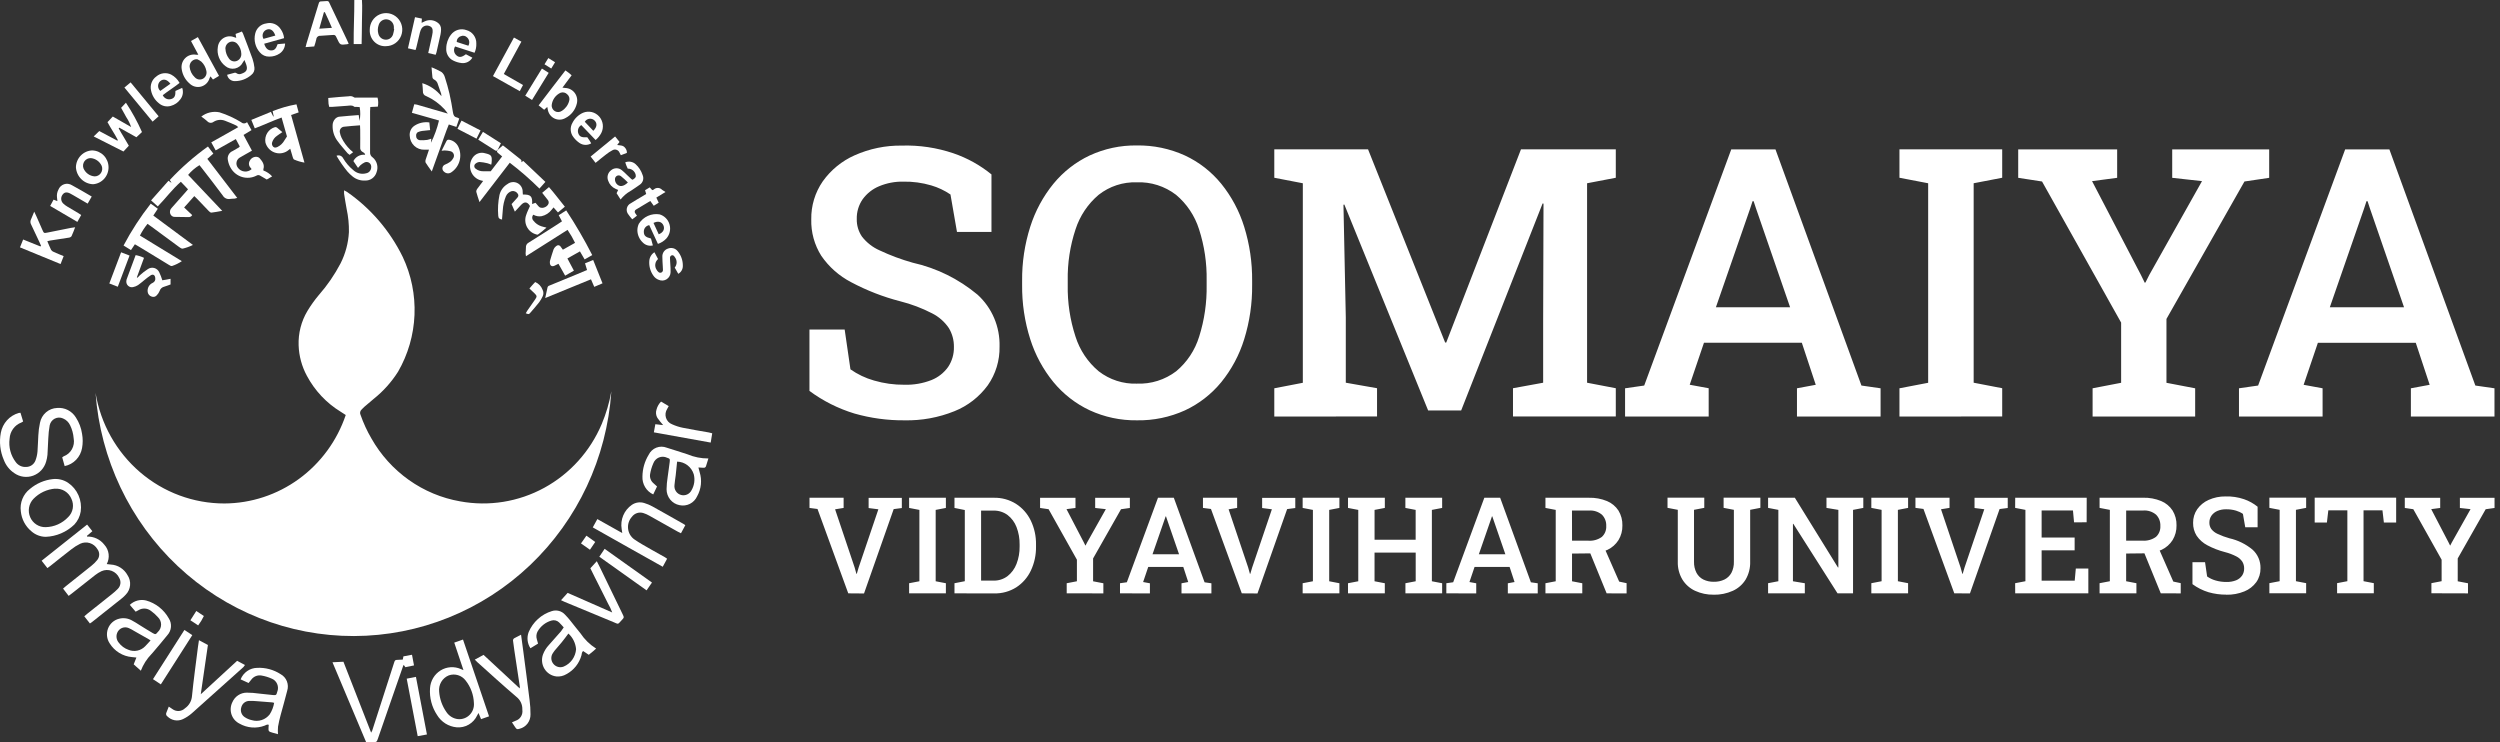 <svg width="357" height="106" viewBox="0 0 357 106" fill="none" xmlns="http://www.w3.org/2000/svg">
<rect x="0" y="0" width="357" height="106" fill="#333333" stroke="none"/>
<path d="M49.802 6.241C49.728 6.27 49.653 6.295 49.576 6.316C48.558 6.44 48.558 6.44 48.123 5.5C47.873 4.962 47.873 4.962 47.261 5.009C46.763 5.048 46.265 5.091 45.769 5.111C45.697 5.103 45.624 5.109 45.555 5.129C45.485 5.15 45.42 5.185 45.364 5.231C45.308 5.278 45.261 5.335 45.227 5.4C45.193 5.465 45.172 5.536 45.166 5.61C45.085 5.956 44.987 6.298 44.871 6.634L43.636 6.729C43.696 6.497 43.733 6.332 43.78 6.171C44.338 4.337 44.898 2.502 45.459 0.667C45.595 0.215 45.603 0.202 46.057 0.188C47.072 0.159 46.809 -0.036 47.273 0.92C48.025 2.469 48.754 4.033 49.493 5.583C49.588 5.784 49.678 5.99 49.789 6.232M46.399 1.736L46.255 1.748C46.045 2.501 45.831 3.251 45.593 4.098L47.396 3.976C47.044 3.165 46.738 2.441 46.389 1.736" fill="white"/>
<path d="M52.801 4.269C52.794 3.802 52.923 3.343 53.172 2.951C53.422 2.559 53.78 2.251 54.201 2.065C54.623 1.88 55.089 1.826 55.541 1.91C55.993 1.993 56.41 2.212 56.74 2.537C57.07 2.862 57.298 3.279 57.394 3.735C57.491 4.191 57.452 4.667 57.283 5.101C57.114 5.535 56.822 5.908 56.444 6.173C56.066 6.439 55.619 6.584 55.159 6.591C54.849 6.617 54.538 6.574 54.245 6.468C53.953 6.361 53.686 6.192 53.463 5.972C53.24 5.753 53.065 5.487 52.951 5.193C52.837 4.899 52.786 4.584 52.801 4.269ZM56.296 4.136H56.246C56.252 4.032 56.252 3.928 56.246 3.824C56.231 3.556 56.123 3.303 55.941 3.109C55.759 2.916 55.516 2.794 55.253 2.766C54.991 2.738 54.728 2.806 54.511 2.958C54.293 3.109 54.136 3.334 54.067 3.593C53.929 3.99 53.916 4.421 54.03 4.826C54.087 5.056 54.216 5.261 54.395 5.411C54.575 5.562 54.798 5.65 55.03 5.664C55.264 5.683 55.497 5.623 55.694 5.494C55.89 5.364 56.038 5.171 56.116 4.947C56.194 4.682 56.254 4.413 56.292 4.14" fill="white"/>
<path d="M59.342 7.144L58.256 6.896C58.595 5.401 58.929 3.952 59.264 2.454L60.243 2.655C60.231 2.857 60.218 3.059 60.206 3.261C60.383 3.179 60.522 3.103 60.671 3.042C60.961 2.907 61.281 2.853 61.599 2.884C61.917 2.916 62.221 3.032 62.48 3.222C62.641 3.324 62.773 3.468 62.861 3.639C62.949 3.81 62.991 4.002 62.983 4.196C62.979 4.441 62.953 4.686 62.905 4.927C62.722 5.78 62.531 6.63 62.33 7.478C62.308 7.576 62.263 7.671 62.209 7.824C61.857 7.739 61.521 7.66 61.151 7.571C61.309 6.853 61.461 6.202 61.604 5.541C61.679 5.236 61.738 4.928 61.781 4.617C61.832 4.102 61.675 3.839 61.286 3.706C61.092 3.633 60.879 3.628 60.682 3.693C60.484 3.758 60.314 3.889 60.199 4.065C60.091 4.242 60.012 4.437 59.965 4.64C59.788 5.358 59.626 6.063 59.455 6.773C59.432 6.871 59.395 6.97 59.342 7.131" fill="white"/>
<path d="M50.594 0H51.685C51.761 1.049 51.685 2.086 51.685 3.122C51.685 4.159 51.655 5.21 51.639 6.291H50.506C50.483 4.198 50.61 2.134 50.596 0.004" fill="white"/>
<path d="M87.299 55.918C86.649 65.379 82.497 74.239 75.68 80.715C68.863 87.192 59.885 90.804 50.553 90.827C41.221 90.85 32.226 87.281 25.379 80.838C18.531 74.394 14.338 65.555 13.643 56.098C14.374 60.517 16.624 64.529 19.992 67.422C23.359 70.314 27.627 71.9 32.037 71.896C35.859 71.88 39.582 70.655 42.688 68.391C45.795 66.127 48.131 62.937 49.372 59.263C49.145 59.116 48.906 58.96 48.666 58.807C46.628 57.565 44.955 55.788 43.822 53.664C43.099 52.326 42.695 50.835 42.643 49.309C42.583 47.587 43.019 45.884 43.898 44.41C44.381 43.609 44.925 42.848 45.525 42.134C46.738 40.756 47.782 39.234 48.636 37.602C49.337 36.215 49.743 34.694 49.826 33.138C49.845 32.037 49.736 30.937 49.503 29.861C49.36 29.13 49.251 28.385 49.132 27.643C49.122 27.488 49.122 27.333 49.132 27.178C49.272 27.24 49.407 27.311 49.536 27.392C52.936 29.749 55.683 32.953 57.515 36.698C58.732 39.274 59.307 42.115 59.191 44.971C59.074 47.826 58.269 50.609 56.846 53.074C55.909 54.555 54.734 55.867 53.371 56.955C52.921 57.328 52.475 57.708 52.032 58.09C51.889 58.212 51.767 58.361 51.63 58.49C51.527 58.582 51.457 58.706 51.431 58.843C51.405 58.98 51.425 59.121 51.486 59.245C51.895 60.414 52.413 61.541 53.036 62.608C54.368 64.959 56.194 66.982 58.382 68.535C60.571 70.088 63.069 71.132 65.7 71.593C69.805 72.349 74.04 71.668 77.715 69.662C81.389 67.655 84.285 64.441 85.93 60.545C86.556 59.058 87.014 57.504 87.294 55.911" fill="white"/>
<path d="M9.236 66.566C9.116 66.141 9.004 65.741 8.884 65.31C8.948 65.255 9.017 65.205 9.09 65.163C9.591 64.979 10.01 64.619 10.273 64.148C10.535 63.677 10.622 63.126 10.52 62.595C10.47 61.949 10.3 61.318 10.017 60.737C9.812 60.288 9.445 59.935 8.993 59.751C8.807 59.666 8.606 59.625 8.402 59.63C8.199 59.635 8 59.686 7.818 59.78C7.637 59.873 7.478 60.006 7.354 60.17C7.229 60.333 7.143 60.523 7.099 60.724C6.985 61.359 6.916 62.001 6.893 62.645C6.842 63.409 6.835 64.18 6.778 64.944C6.746 65.274 6.682 65.6 6.588 65.916C6.458 66.376 6.223 66.798 5.901 67.147C5.579 67.496 5.181 67.762 4.738 67.924C4.295 68.086 3.821 68.138 3.354 68.077C2.887 68.016 2.442 67.842 2.054 67.572C1.37 67.122 0.843 66.463 0.55 65.69C0.018 64.467 -0.133 63.107 0.118 61.793C0.244 61.128 0.55 60.511 1.002 60.013C1.454 59.514 2.034 59.154 2.677 58.972C2.758 58.955 2.841 58.945 2.924 58.942L3.303 60.188C3.222 60.242 3.138 60.291 3.051 60.335C2.579 60.511 2.168 60.824 1.869 61.235C1.571 61.646 1.397 62.137 1.371 62.647C1.291 63.236 1.327 63.836 1.479 64.41C1.63 64.985 1.894 65.522 2.253 65.992C2.423 66.225 2.649 66.41 2.909 66.531C3.169 66.651 3.454 66.702 3.739 66.679C4.026 66.678 4.307 66.59 4.544 66.425C4.781 66.26 4.963 66.025 5.066 65.753C5.219 65.347 5.315 64.922 5.354 64.489C5.423 63.725 5.412 62.952 5.472 62.186C5.499 61.577 5.578 60.971 5.709 60.376C5.819 59.794 6.122 59.267 6.566 58.882C7.011 58.497 7.571 58.277 8.155 58.258C8.681 58.21 9.211 58.311 9.684 58.551C10.158 58.791 10.556 59.16 10.835 59.616C11.295 60.318 11.596 61.114 11.718 61.947C11.841 62.618 11.841 63.307 11.718 63.978C11.609 64.61 11.315 65.195 10.874 65.654C10.434 66.114 9.866 66.428 9.247 66.555" fill="white"/>
<path d="M13.184 75.861L12.417 76.516L12.434 76.623C12.908 76.607 13.378 76.705 13.807 76.908C14.237 77.111 14.613 77.414 14.905 77.793C15.238 78.159 15.449 78.621 15.51 79.116C15.571 79.61 15.478 80.111 15.244 80.549C15.466 80.576 15.643 80.605 15.819 80.617C16.312 80.642 16.79 80.794 17.208 81.06C17.626 81.325 17.971 81.694 18.209 82.133C18.494 82.557 18.623 83.068 18.575 83.579C18.527 84.09 18.305 84.568 17.946 84.929C17.783 85.111 17.606 85.279 17.416 85.431C15.977 86.576 14.541 87.717 13.108 88.853C13.041 88.905 12.964 88.948 12.84 89.032L12.037 88.008C12.196 87.874 12.325 87.757 12.454 87.65C13.619 86.722 14.785 85.802 15.946 84.871C16.247 84.639 16.532 84.386 16.799 84.113C17.01 83.915 17.148 83.649 17.189 83.36C17.231 83.071 17.172 82.776 17.025 82.526C16.811 82.061 16.427 81.7 15.954 81.52C15.482 81.341 14.959 81.356 14.497 81.564C14.184 81.71 13.889 81.89 13.615 82.102C12.496 82.979 11.39 83.856 10.278 84.733C10.133 84.848 9.981 84.958 9.803 85.092L9.005 84.05C9.166 83.905 9.293 83.794 9.422 83.691C10.626 82.73 11.836 81.78 13.033 80.813C13.345 80.567 13.629 80.287 13.88 79.977C14.059 79.761 14.16 79.489 14.166 79.206C14.172 78.923 14.083 78.646 13.913 78.422C13.669 78.004 13.281 77.694 12.825 77.552C12.368 77.409 11.875 77.444 11.443 77.651C10.995 77.871 10.571 78.139 10.179 78.451C9.191 79.206 8.224 79.993 7.248 80.766C7.103 80.883 6.951 80.99 6.769 81.125L5.945 80.072L12.438 74.911L13.177 75.84" fill="white"/>
<path d="M29.696 20.924L30.467 21.934L29.604 22.689C31.029 24.549 32.453 26.407 33.877 28.263C33.754 28.306 33.629 28.34 33.501 28.363C33.296 28.387 33.086 28.363 32.883 28.404C32.675 28.448 32.459 28.424 32.265 28.335C32.071 28.246 31.91 28.097 31.805 27.91C30.847 26.608 29.848 25.34 28.863 24.059C28.75 23.912 28.627 23.767 28.485 23.585C27.872 23.953 27.325 24.423 26.865 24.975L31.734 30.108C31.159 30.207 30.675 30.311 30.19 30.363C30.072 30.375 29.917 30.241 29.814 30.137C29.257 29.567 28.713 28.984 28.162 28.408C28.044 28.286 27.919 28.171 27.746 28.003L26.295 29.629L27.446 30.718C27.391 30.816 27.308 30.895 27.208 30.945C27.109 30.995 26.997 31.014 26.887 31C26.267 31 25.651 30.985 25.03 30.973C24.883 30.992 24.735 30.962 24.607 30.886C24.479 30.811 24.38 30.694 24.324 30.555C24.265 30.409 24.251 30.248 24.284 30.093C24.317 29.939 24.396 29.798 24.509 29.69C25.173 28.959 25.821 28.213 26.475 27.47C26.59 27.339 26.698 27.206 26.849 27.031L25.826 25.955C24.59 27.031 23.668 28.313 22.529 29.477L21.575 28.618L24.058 25.813C24.202 25.919 24.322 26.001 24.441 26.084L24.472 26.044L24.243 25.704C25.9 23.93 27.727 22.327 29.696 20.92" fill="white"/>
<path d="M61.309 17.466L61.422 18.578C61.013 18.619 60.658 18.651 60.305 18.695C60.152 18.714 60.002 18.75 59.857 18.802C59.788 18.814 59.721 18.84 59.662 18.878C59.602 18.916 59.551 18.966 59.511 19.025C59.471 19.083 59.442 19.149 59.427 19.219C59.413 19.289 59.412 19.361 59.425 19.432C59.42 19.575 59.469 19.715 59.562 19.824C59.655 19.932 59.785 20.001 59.926 20.016C60.282 20.042 60.641 20.03 60.995 19.98C61.198 19.938 61.396 19.878 61.588 19.801L61.539 20.386C62.044 19.376 62.43 18.309 62.689 17.208L58.819 16.108L59.156 14.885C59.31 14.909 59.425 14.914 59.534 14.943L61.962 15.649L63.953 16.223C63.81 16.015 63.657 15.815 63.492 15.624C62.753 14.815 61.859 14.168 60.865 13.723C60.717 13.683 60.587 13.59 60.5 13.462C60.413 13.334 60.374 13.178 60.39 13.024C60.39 12.679 60.339 12.335 60.303 11.876C61.375 12.207 62.325 12.853 63.037 13.732C63.035 13.623 63.024 13.513 63.004 13.406C62.859 12.966 62.703 12.509 62.541 12.073C62.506 11.91 62.434 11.758 62.33 11.629C62.227 11.5 62.094 11.398 61.945 11.331C61.895 11.302 61.851 11.263 61.818 11.216C61.785 11.168 61.763 11.114 61.754 11.056C61.699 10.61 61.673 10.159 61.627 9.604C62.122 9.801 62.602 10.033 63.065 10.298C63.29 10.487 63.452 10.743 63.528 11.029C63.776 11.809 64.006 12.597 64.188 13.395C64.387 14.261 64.541 15.138 64.677 16.019C64.738 16.431 64.853 16.715 65.292 16.783C65.393 16.821 65.49 16.87 65.58 16.93L65.171 18.124L64.091 17.774C63.635 18.869 63.284 19.995 62.878 21.098C62.472 22.201 62.089 23.291 61.659 24.486C61.32 24.007 61.027 23.627 60.776 23.216C60.728 23.073 60.733 22.917 60.789 22.776C60.925 22.337 61.083 21.892 61.26 21.376H60.616C60.349 21.386 60.082 21.343 59.831 21.248C59.58 21.154 59.35 21.01 59.154 20.825C58.959 20.64 58.801 20.417 58.69 20.169C58.579 19.922 58.517 19.655 58.509 19.383C58.481 19.103 58.53 18.821 58.65 18.568C58.771 18.314 58.958 18.1 59.192 17.948C59.814 17.545 60.558 17.379 61.29 17.48" fill="white"/>
<path d="M47.004 15.254C46.966 15.11 46.936 14.963 46.914 14.815C46.893 14.557 46.887 14.297 46.873 13.992C47.436 13.942 47.962 13.895 48.488 13.845C48.92 13.811 49.351 13.777 49.783 13.752C49.916 13.719 50.053 13.715 50.187 13.74C50.321 13.765 50.448 13.819 50.56 13.899C50.641 13.972 50.826 13.934 50.961 13.934H53.915C54.027 14.356 54.041 14.798 53.957 15.226L52.881 15.278C52.868 15.488 52.847 15.672 52.847 15.862C52.847 17.819 52.847 19.776 52.847 21.734C52.834 21.877 52.86 22.021 52.923 22.15C52.985 22.279 53.081 22.389 53.2 22.466C53.507 22.711 53.728 23.05 53.832 23.432C53.935 23.815 53.916 24.221 53.775 24.591C53.672 24.947 53.454 25.257 53.157 25.473C52.86 25.689 52.501 25.798 52.136 25.782C51.493 25.818 50.861 25.613 50.357 25.206C50.087 24.99 49.837 24.75 49.609 24.489C49.032 23.784 48.513 23.034 48.054 22.245C48.227 22.172 48.422 22.168 48.598 22.234C48.775 22.301 48.919 22.433 49.003 22.604C49.375 23.237 49.853 23.798 50.415 24.263C50.666 24.505 50.975 24.676 51.311 24.759C51.647 24.842 51.998 24.834 52.33 24.736C52.516 24.695 52.684 24.591 52.806 24.442C52.928 24.293 52.999 24.107 53.006 23.913C53.025 23.791 53.01 23.667 52.965 23.553C52.919 23.439 52.843 23.34 52.746 23.266C52.649 23.192 52.534 23.147 52.414 23.134C52.293 23.122 52.171 23.143 52.062 23.196C51.846 23.302 51.645 23.437 51.465 23.599C51.342 23.715 51.228 23.841 51.125 23.976L50.463 23C50.62 22.694 50.865 22.444 51.165 22.284C51.466 22.124 51.808 22.061 52.145 22.104C52.102 21.844 51.908 21.775 51.764 21.689C51.651 21.627 51.559 21.531 51.501 21.414C51.443 21.298 51.42 21.166 51.437 21.037C51.453 20.199 51.437 19.36 51.437 18.526C51.437 18.346 51.423 18.151 51.41 17.896C50.602 17.964 49.822 18.006 49.076 18.101C48.985 18.115 48.899 18.149 48.822 18.199C48.745 18.25 48.678 18.316 48.628 18.393C48.577 18.47 48.542 18.558 48.526 18.649C48.51 18.741 48.513 18.835 48.534 18.926C48.579 19.183 48.659 19.432 48.772 19.666C49.086 20.31 49.509 20.892 50.022 21.386C50.133 21.494 50.256 21.589 50.426 21.734L49.923 22.114C49.82 22.047 49.724 21.97 49.635 21.885C49.146 21.3 48.627 20.733 48.183 20.116C47.722 19.498 47.481 18.74 47.496 17.964C47.488 17.78 47.517 17.596 47.581 17.424C47.646 17.251 47.744 17.094 47.87 16.962C48.014 16.813 48.199 16.712 48.4 16.669C49.321 16.571 50.244 16.51 51.224 16.431C51.266 16.741 51.305 17.007 51.342 17.277C51.472 16.623 51.48 15.949 51.363 15.292L50.872 15.263C50.772 15.263 50.636 15.287 50.571 15.233C50.263 14.978 49.919 15.086 49.586 15.106C48.866 15.154 48.148 15.213 47.428 15.262C47.293 15.272 47.161 15.262 47.014 15.262" fill="white"/>
<path d="M66.177 95.68C65.72 94.311 65.303 93.065 64.867 91.766C65.3 91.62 65.684 91.474 66.117 91.327C67.352 94.982 68.588 98.612 69.835 102.292L68.695 102.692L68.333 101.815C68.245 101.969 68.189 102.063 68.141 102.16C67.881 102.714 67.46 103.174 66.935 103.478C66.41 103.781 65.806 103.915 65.204 103.86C64.637 103.808 64.089 103.623 63.605 103.319C63.12 103.014 62.713 102.599 62.414 102.106C61.666 100.982 61.312 99.635 61.407 98.282C61.437 97.767 61.589 97.267 61.85 96.824C62.112 96.382 62.475 96.01 62.908 95.741C63.342 95.472 63.833 95.314 64.34 95.28C64.847 95.246 65.354 95.337 65.819 95.545C65.893 95.587 65.976 95.605 66.171 95.692M62.709 98.763C62.787 99.816 63.148 100.827 63.752 101.686C63.941 101.97 64.19 102.207 64.48 102.381C64.77 102.555 65.095 102.662 65.43 102.694C65.732 102.718 66.035 102.675 66.319 102.568C66.602 102.461 66.859 102.293 67.073 102.076C67.286 101.858 67.451 101.596 67.555 101.307C67.659 101.018 67.7 100.71 67.675 100.404C67.633 99.226 67.218 98.094 66.491 97.176C66.217 96.812 65.837 96.546 65.406 96.415C64.974 96.284 64.513 96.294 64.087 96.444C63.638 96.625 63.26 96.952 63.011 97.373C62.762 97.794 62.657 98.287 62.711 98.775" fill="white"/>
<path d="M58.832 93.493L59.12 95.021C58.68 95.114 58.297 95.2 57.884 95.277C57.819 95.182 57.755 95.098 57.649 94.942C57.618 94.994 57.59 95.049 57.565 95.105L55.916 99.845L53.966 105.478C53.79 105.964 53.79 105.964 53.276 105.981C53.017 105.981 52.763 105.995 52.503 106C52.452 106 52.401 105.988 52.281 105.975C50.693 102.223 49.104 98.443 47.477 94.571L49.043 94.497L52.998 104.623C53.058 104.526 53.111 104.424 53.156 104.318L56.268 94.66C56.4 94.244 56.412 94.239 56.843 94.221C57.062 94.208 57.275 94.201 57.517 94.19L57.609 93.728L58.832 93.5" fill="white"/>
<path d="M85.125 92.618C84.963 92.764 84.85 92.87 84.735 92.968C84.523 93.148 84.312 93.316 84.077 93.506L83.27 92.968C83.061 93.115 83.094 93.374 83.034 93.574C82.876 94.147 82.604 94.681 82.236 95.144C81.867 95.606 81.41 95.988 80.892 96.265C80.459 96.528 79.955 96.644 79.453 96.596C79.106 96.557 78.773 96.439 78.478 96.25C78.182 96.061 77.933 95.806 77.748 95.505C77.564 95.204 77.449 94.864 77.412 94.512C77.375 94.159 77.417 93.802 77.535 93.469C77.724 92.96 78.012 92.496 78.382 92.104C78.957 91.458 79.533 90.808 80.108 90.154C80.248 89.974 80.379 89.787 80.5 89.593C80.27 89.344 80.067 89.093 79.833 88.876C79.687 88.737 79.507 88.64 79.312 88.596C79.118 88.551 78.915 88.561 78.724 88.623C77.888 88.868 77.18 89.435 76.751 90.204C76.584 90.537 76.55 90.923 76.658 91.281C76.697 91.46 76.764 91.639 76.834 91.905C76.481 92.115 76.128 92.344 75.747 92.572C75.527 92.237 75.388 91.853 75.343 91.453C75.299 91.053 75.349 90.647 75.49 90.271C75.792 89.555 76.245 88.915 76.816 88.396C77.388 87.877 78.065 87.492 78.799 87.267C79.129 87.158 79.484 87.149 79.819 87.239C80.155 87.33 80.458 87.517 80.692 87.778C80.984 88.074 81.258 88.387 81.513 88.716C81.973 89.283 82.409 89.867 82.879 90.423C83.464 91.303 84.225 92.047 85.113 92.608M81.162 90.477C80.809 90.94 80.519 91.354 80.203 91.733C79.887 92.111 79.524 92.52 79.196 92.914C79.107 93.021 79.028 93.135 78.957 93.255C78.801 93.478 78.721 93.746 78.728 94.019C78.735 94.292 78.83 94.555 78.998 94.769C79.168 94.991 79.404 95.153 79.671 95.229C79.937 95.305 80.221 95.292 80.48 95.192C80.976 94.987 81.405 94.646 81.72 94.207C82.035 93.768 82.224 93.248 82.264 92.706C82.193 91.847 81.802 91.048 81.17 90.472" fill="white"/>
<path d="M35.503 97.537L34.36 97.014C34.551 96.533 34.877 96.121 35.299 95.828C35.72 95.535 36.216 95.376 36.726 95.369C37.903 95.311 39.069 95.625 40.063 96.266C40.473 96.486 40.793 96.846 40.966 97.282C41.139 97.719 41.155 98.204 41.009 98.651C40.729 99.801 40.383 100.938 40.081 102.084C39.936 102.638 39.794 103.197 39.703 103.766C39.673 104.124 39.669 104.484 39.693 104.842C39.393 104.76 39.149 104.695 38.906 104.625C38.337 104.46 38.318 104.43 38.35 103.825C38.35 103.725 38.366 103.624 38.378 103.499C38.14 103.405 37.962 103.558 37.783 103.624C37.201 103.843 36.578 103.93 35.959 103.88C35.339 103.829 34.738 103.642 34.197 103.332C33.933 103.202 33.696 103.02 33.501 102.797C33.305 102.574 33.156 102.313 33.06 102.03C32.965 101.748 32.926 101.449 32.945 101.151C32.964 100.853 33.041 100.561 33.172 100.294C33.346 99.88 33.637 99.529 34.008 99.282C34.378 99.037 34.812 98.907 35.255 98.911C35.837 98.914 36.418 98.958 36.995 99.042C37.66 99.107 38.323 99.196 38.992 99.254C39.432 99.29 39.469 99.254 39.589 98.798C39.662 98.619 39.7 98.427 39.698 98.233C39.696 98.039 39.656 97.847 39.579 97.67C39.503 97.492 39.392 97.332 39.253 97.199C39.113 97.066 38.949 96.963 38.77 96.897C38.316 96.694 37.839 96.549 37.349 96.467C37.076 96.416 36.794 96.444 36.535 96.547C36.276 96.651 36.051 96.825 35.885 97.051C35.764 97.198 35.648 97.344 35.503 97.525M39.133 100.362C39.056 100.337 38.976 100.317 38.895 100.303C38.127 100.24 37.358 100.174 36.601 100.123C36.259 100.089 35.915 100.078 35.572 100.091C35.312 100.098 35.061 100.192 34.859 100.359C34.657 100.526 34.515 100.756 34.455 101.013C34.375 101.265 34.378 101.537 34.464 101.788C34.55 102.038 34.714 102.253 34.931 102.399C35.245 102.612 35.595 102.761 35.964 102.839C36.422 102.976 36.909 102.971 37.364 102.823C37.819 102.676 38.219 102.393 38.514 102.012C38.835 101.511 39.051 100.949 39.149 100.36" fill="white"/>
<path d="M20.115 95.783L19.09 94.868L19.48 93.896L18.841 93.831C18.195 93.777 17.571 93.57 17.017 93.228C16.464 92.885 15.996 92.416 15.652 91.859C15.45 91.552 15.324 91.2 15.285 90.834C15.246 90.467 15.294 90.096 15.426 89.752C15.558 89.409 15.769 89.103 16.042 88.86C16.316 88.617 16.642 88.445 16.995 88.358C17.602 88.2 18.245 88.278 18.799 88.576C19.212 88.786 19.596 89.048 19.993 89.294C20.597 89.662 21.188 90.049 21.802 90.4C22.203 90.628 22.247 90.601 22.533 90.253C22.679 90.121 22.796 89.958 22.877 89.777C22.959 89.595 23.002 89.399 23.004 89.2C23.006 89 22.967 88.803 22.89 88.619C22.813 88.436 22.699 88.271 22.556 88.135C22.26 87.799 21.926 87.498 21.562 87.239C21.309 87.037 21.001 86.92 20.68 86.902C20.359 86.885 20.041 86.968 19.767 87.14C19.649 87.206 19.529 87.267 19.372 87.35C19.097 87.027 18.83 86.719 18.536 86.376C18.841 86.083 19.213 85.873 19.619 85.763C20.024 85.653 20.45 85.648 20.858 85.748C21.54 85.937 22.178 86.26 22.736 86.7C23.294 87.141 23.762 87.689 24.11 88.313C24.343 88.677 24.449 89.11 24.411 89.543C24.374 89.975 24.194 90.383 23.902 90.7C23.223 91.554 22.505 92.379 21.802 93.211C21.746 93.277 21.688 93.34 21.626 93.406C20.967 94.085 20.452 94.893 20.111 95.781M21.504 91.457C21.375 91.369 21.328 91.329 21.267 91.299C20.581 90.906 19.894 90.512 19.208 90.13C18.945 89.964 18.672 89.817 18.389 89.69C18.235 89.621 18.069 89.585 17.901 89.582C17.733 89.58 17.567 89.613 17.411 89.678C17.256 89.743 17.115 89.84 16.997 89.962C16.88 90.084 16.788 90.229 16.727 90.388C16.638 90.617 16.612 90.867 16.652 91.11C16.692 91.353 16.797 91.58 16.954 91.767C17.306 92.243 17.791 92.6 18.345 92.791C18.745 92.957 19.185 92.998 19.609 92.91C20.032 92.822 20.42 92.607 20.724 92.294C20.98 92.04 21.215 91.756 21.504 91.451" fill="white"/>
<path d="M93.83 69.453C93.654 69.837 93.477 70.21 93.281 70.603C92.8 70.383 92.395 70.02 92.121 69.562C91.846 69.104 91.713 68.572 91.741 68.037C91.753 66.947 92.058 65.882 92.623 64.955C92.848 64.484 93.24 64.117 93.72 63.927C94.2 63.737 94.733 63.739 95.212 63.931C96.202 64.224 97.174 64.566 98.159 64.871C99.11 65.272 100.13 65.475 101.159 65.468C101.034 65.868 100.926 66.213 100.82 66.561C100.8 66.637 100.753 66.704 100.688 66.747C100.623 66.791 100.545 66.809 100.468 66.797C100.247 66.797 100.028 66.774 99.732 66.758C99.795 67 99.843 67.212 99.908 67.418C100.086 67.986 100.146 68.585 100.086 69.177C100.025 69.77 99.844 70.343 99.555 70.861C99.341 71.335 98.974 71.72 98.515 71.952C98.056 72.184 97.532 72.249 97.031 72.136C96.51 72.036 96.04 71.753 95.703 71.337C95.366 70.921 95.183 70.398 95.186 69.859C95.196 69.284 95.247 68.711 95.339 68.144C95.429 67.412 95.551 66.693 95.635 65.967C95.687 65.528 95.648 65.493 95.254 65.363C95.074 65.275 94.877 65.227 94.677 65.222C94.477 65.216 94.278 65.252 94.093 65.329C93.908 65.406 93.741 65.521 93.602 65.668C93.463 65.814 93.356 65.988 93.287 66.179C93.07 66.671 92.917 67.189 92.831 67.721C92.796 67.956 92.82 68.197 92.903 68.419C92.985 68.642 93.123 68.84 93.302 68.993L93.814 69.457M96.691 65.92C96.624 66.593 96.564 67.237 96.491 67.872C96.437 68.338 96.347 68.801 96.315 69.269C96.276 69.584 96.352 69.903 96.531 70.165C96.709 70.427 96.976 70.612 97.28 70.686C97.566 70.758 97.868 70.73 98.136 70.605C98.404 70.48 98.622 70.266 98.754 69.999C98.951 69.66 99.081 69.285 99.135 68.895C99.189 68.506 99.167 68.109 99.07 67.728C98.91 67.212 98.595 66.761 98.169 66.436C97.743 66.112 97.228 65.932 96.696 65.92" fill="white"/>
<path d="M95.27 79.772C95.056 80.17 94.866 80.518 94.64 80.934C91.287 79.066 87.99 77.192 84.648 75.31C84.877 74.894 85.08 74.537 85.302 74.125L88.86 76.121C88.82 75.854 88.804 75.703 88.775 75.552C88.664 74.895 88.741 74.219 88.999 73.605C89.257 72.992 89.683 72.467 90.228 72.094C90.486 71.918 90.78 71.803 91.087 71.758C91.395 71.713 91.709 71.738 92.005 71.833C92.4 71.95 92.782 72.11 93.145 72.308C94.64 73.133 96.124 73.978 97.605 74.819C97.679 74.862 97.749 74.912 97.864 74.998L97.243 76.151C97.051 76.055 96.899 75.983 96.751 75.902C95.415 75.151 94.081 74.392 92.736 73.646C92.468 73.49 92.183 73.364 91.889 73.271C91.591 73.172 91.271 73.17 90.973 73.267C90.674 73.364 90.414 73.553 90.228 73.809C90.027 74.033 89.875 74.297 89.782 74.585C89.689 74.873 89.656 75.177 89.687 75.479C89.717 75.78 89.81 76.071 89.959 76.334C90.108 76.596 90.309 76.824 90.551 77.001C91.336 77.559 92.197 78.007 93.03 78.494C93.669 78.867 94.326 79.225 94.972 79.586C95.06 79.636 95.148 79.701 95.268 79.788" fill="white"/>
<path d="M79.744 37.669C79.516 37.782 79.35 37.874 79.179 37.949C78.805 38.116 78.535 37.949 78.521 37.524C78.511 37.419 78.521 37.313 78.549 37.212C78.708 36.674 78.869 36.136 79.05 35.616C79.107 35.471 79.197 35.342 79.313 35.239C79.666 34.907 79.905 34.947 80.164 35.365C80.217 35.449 80.282 35.528 80.377 35.657L82.118 34.68C81.809 34.034 81.451 33.414 81.046 32.825C79.049 34.093 77.104 35.324 75.104 36.592C75.078 36.46 75.062 36.327 75.057 36.193C75.057 35.915 75.115 35.636 75.101 35.359C75.087 35.213 75.117 35.065 75.188 34.937C75.259 34.809 75.367 34.706 75.498 34.642C76.918 33.765 78.322 32.849 79.733 31.952C79.89 31.851 80.046 31.744 80.25 31.608C80.099 31.315 79.963 31.057 79.785 30.73L80.856 30.045C82.212 32.1 83.453 34.231 84.572 36.428L83.485 37.044L82.815 35.897L81.025 36.907L81.953 38.649L80.704 39.366C80.379 38.792 80.078 38.251 79.744 37.659" fill="white"/>
<path d="M30.178 20.322L32.097 19.246L34.018 18.158C33.94 18.072 33.853 17.996 33.757 17.932C33.228 17.695 32.698 17.444 32.144 17.247C31.878 17.14 31.592 17.098 31.307 17.124C31.023 17.149 30.748 17.242 30.505 17.394C30.368 17.501 30.196 17.551 30.024 17.533C29.852 17.514 29.693 17.429 29.582 17.295C29.315 17.064 29.036 16.847 28.747 16.646C29.112 16.361 29.533 16.16 29.982 16.055C30.43 15.951 30.896 15.945 31.346 16.04C32.429 16.383 33.467 16.858 34.438 17.455C34.552 17.565 34.704 17.625 34.861 17.621C35.018 17.618 35.168 17.552 35.277 17.437L35.916 18.581L34.776 19.27L35.979 21.517L34.964 22.087C34.742 22.216 34.513 22.336 34.292 22.473C34.168 22.535 34.059 22.624 33.972 22.734C33.886 22.843 33.823 22.971 33.79 23.107C33.756 23.244 33.752 23.386 33.778 23.524C33.804 23.662 33.859 23.793 33.939 23.907C34.046 24.067 34.185 24.201 34.347 24.301C34.509 24.401 34.69 24.465 34.878 24.488C35.067 24.512 35.258 24.494 35.438 24.436C35.619 24.379 35.786 24.283 35.928 24.155C35.893 24.105 35.866 24.047 35.824 23.997C35.68 23.87 35.586 23.695 35.558 23.504C35.529 23.313 35.569 23.118 35.669 22.953C35.762 22.765 35.911 22.611 36.094 22.512C36.277 22.412 36.486 22.373 36.692 22.399C36.828 22.416 36.955 22.476 37.056 22.57C37.442 23.02 37.827 23.484 37.61 24.159C37.602 24.221 37.602 24.284 37.61 24.347C38.088 24.518 38.518 24.807 38.861 25.188C38.582 25.349 38.331 25.5 38.095 25.636C37.742 25.432 37.44 25.249 37.132 25.071C37.058 25.027 36.974 25.003 36.889 25.003C36.803 25.003 36.719 25.027 36.646 25.071C36.008 25.407 35.267 25.481 34.577 25.277C33.887 25.073 33.301 24.607 32.94 23.976C32.748 23.643 32.615 23.279 32.548 22.899C32.482 22.632 32.514 22.35 32.639 22.105C32.763 21.86 32.97 21.669 33.222 21.569C33.523 21.389 33.819 21.224 34.117 21.05C34.145 21.034 34.165 21 34.237 20.916L33.674 19.86L30.798 21.474C30.584 21.088 30.388 20.729 30.171 20.331" fill="white"/>
<path d="M6.532 76.659C5.771 76.652 5.039 76.367 4.469 75.856C3.62 75.149 3.082 74.128 2.974 73.019C2.892 72.417 2.969 71.804 3.196 71.243C3.424 70.681 3.794 70.191 4.269 69.823C5.202 69.037 6.342 68.547 7.546 68.415C8.306 68.329 9.072 68.512 9.713 68.935C10.368 69.376 10.886 69.997 11.207 70.726C11.527 71.455 11.638 72.261 11.526 73.051C11.412 73.747 11.096 74.393 10.619 74.905C9.511 75.976 8.056 76.6 6.528 76.659M7.873 69.778C6.701 69.871 5.6 70.39 4.774 71.24C4.45 71.579 4.232 72.008 4.149 72.474C4.067 72.939 4.122 73.419 4.309 73.852C4.496 74.285 4.805 74.652 5.198 74.906C5.591 75.16 6.049 75.289 6.514 75.277C7.117 75.265 7.713 75.133 8.265 74.887C8.818 74.64 9.318 74.285 9.735 73.842C10.075 73.513 10.304 73.081 10.387 72.611C10.47 72.141 10.403 71.656 10.197 71.227C10.007 70.77 9.68 70.385 9.263 70.128C8.846 69.87 8.359 69.753 7.873 69.792" fill="white"/>
<path d="M19.257 34.888L18.703 35.715L17.644 35.059C18.758 32.95 20.057 30.949 21.527 29.079L22.535 29.811L21.892 30.781L27.552 34.978C27.088 35.209 26.601 35.385 26.098 35.503C25.953 35.535 25.745 35.397 25.604 35.292C24.264 34.314 22.933 33.319 21.598 32.343C21.433 32.223 21.264 32.105 21.068 31.965C20.646 32.479 20.282 33.041 19.983 33.638L25.967 37.293C25.533 37.588 25.061 37.821 24.564 37.985C24.448 38.03 24.245 37.903 24.105 37.817C22.704 36.968 21.306 36.111 19.909 35.259C19.706 35.134 19.497 35.019 19.265 34.883" fill="white"/>
<path d="M67.794 94.199L69.051 93.514L74.209 98.305C74.227 98.236 74.236 98.165 74.237 98.095C73.975 96.352 73.712 94.609 73.448 92.869C73.383 92.429 73.343 92.002 73.272 91.574C73.244 91.482 73.251 91.382 73.292 91.296C73.334 91.209 73.406 91.142 73.494 91.107C73.782 90.96 74.07 90.815 74.407 90.636C74.522 91.477 74.629 92.25 74.73 93.025C75.033 95.344 75.342 97.661 75.626 99.985C75.717 100.659 75.76 101.339 75.755 102.019C75.764 102.488 75.616 102.947 75.334 103.319C75.052 103.691 74.654 103.954 74.206 104.065C73.83 104.171 73.791 104.16 73.563 103.836C73.418 103.622 73.275 103.405 73.108 103.15L73.637 102.921C73.953 102.819 74.223 102.607 74.397 102.321C74.572 102.035 74.641 101.695 74.59 101.362V101.31C74.601 100.965 74.531 100.623 74.385 100.311C74.24 99.999 74.023 99.727 73.754 99.517C71.858 97.903 70.013 96.217 68.161 94.554C68.048 94.456 67.942 94.346 67.796 94.196" fill="white"/>
<path d="M28.421 91.422C28.89 91.674 29.284 91.882 29.689 92.107L28.668 99.141L33.861 94.363L34.982 94.962C34.917 95.071 34.84 95.172 34.754 95.265C32.311 97.463 29.862 99.656 27.408 101.845C27.017 102.189 26.581 102.476 26.112 102.697C25.75 102.867 25.345 102.92 24.952 102.851C24.559 102.781 24.196 102.592 23.912 102.308C23.824 102.252 23.759 102.165 23.731 102.063C23.703 101.962 23.713 101.853 23.76 101.759C23.871 101.49 23.975 101.221 24.101 100.902C24.303 101.049 24.468 101.16 24.63 101.26C24.897 101.458 25.225 101.554 25.554 101.53C25.884 101.506 26.195 101.364 26.432 101.13C26.712 100.935 26.945 100.679 27.115 100.381C27.285 100.083 27.387 99.75 27.415 99.406C27.646 97.075 27.976 94.727 28.267 92.388C28.304 92.096 28.35 91.804 28.412 91.413" fill="white"/>
<path d="M71.031 21.437C71.277 21.222 71.522 21.01 71.811 20.761C71.905 20.836 72.085 20.969 72.26 21.105C72.923 21.631 73.582 22.161 74.249 22.685C74.407 22.809 74.552 22.927 74.425 23.166C74.508 23.117 74.602 23.067 74.727 22.986L77.881 25.973L77.03 26.928C75.7 25.605 74.285 24.372 72.794 23.238L68.471 28.856C68.294 28.295 68.118 27.832 68.008 27.377C68.004 27.225 68.056 27.077 68.153 26.962C68.407 26.604 68.683 26.245 68.993 25.84L68.64 25.754C68.321 25.664 68.028 25.498 67.786 25.27C67.543 25.042 67.357 24.758 67.245 24.442C67.132 24.125 67.096 23.787 67.138 23.453C67.181 23.12 67.301 22.802 67.49 22.526C67.678 22.241 67.951 22.026 68.268 21.91C68.585 21.794 68.931 21.783 69.254 21.88C70.177 22.099 70.278 22.238 70.206 23.182C70.206 23.282 70.172 23.379 70.147 23.519C69.969 23.437 69.786 23.367 69.599 23.311C69.235 23.22 68.864 23.159 68.49 23.132C68.287 23.143 68.093 23.219 67.934 23.349C67.871 23.388 67.82 23.443 67.784 23.509C67.748 23.574 67.729 23.648 67.729 23.723C67.729 23.798 67.748 23.871 67.784 23.937C67.82 24.002 67.871 24.057 67.934 24.097C68.236 24.337 68.61 24.464 68.993 24.455H70.077L71.706 22.334C71.497 22.154 71.324 22.02 71.157 21.878C70.989 21.736 70.888 21.643 71.044 21.448L71.031 21.437Z" fill="white"/>
<path d="M38.681 15.963L39.02 16.634L39.085 16.611L38.932 15.872C40.031 15.432 41.172 15.106 42.336 14.898L42.65 16.051C42.272 16.177 41.944 16.288 41.57 16.419L43.476 23.22C42.965 23.138 42.467 22.99 41.993 22.78C41.902 22.746 41.849 22.563 41.801 22.436C41.678 22.059 41.572 21.675 41.448 21.241C41.272 21.372 41.146 21.475 41.016 21.571C40.74 21.749 40.427 21.858 40.102 21.889C39.777 21.921 39.449 21.874 39.145 21.753C38.842 21.631 38.57 21.439 38.353 21.191C38.136 20.942 37.98 20.646 37.898 20.325C37.823 19.855 37.923 19.373 38.176 18.973C38.43 18.572 38.82 18.281 39.272 18.155C39.37 18.14 39.471 18.163 39.553 18.219C39.807 18.42 40.049 18.636 40.321 18.869C40.033 19.061 39.791 19.211 39.562 19.391C39.241 19.604 39 19.919 38.875 20.287C38.831 20.402 38.82 20.527 38.846 20.648C38.872 20.768 38.932 20.878 39.02 20.963C39.214 21.143 39.436 21.073 39.646 20.976C40.051 20.776 40.386 20.456 40.608 20.058C40.714 19.878 40.829 19.721 40.979 19.486C40.743 18.657 40.488 17.756 40.211 16.783C38.902 17.262 37.694 17.834 36.382 18.329L35.891 17.122L38.7 15.97" fill="white"/>
<path d="M71.707 31.35C71.354 31.307 71.165 31.171 71.149 30.812C71.065 29.818 71.125 28.817 71.326 27.84C71.403 27.517 71.543 27.212 71.738 26.945C71.934 26.677 72.181 26.453 72.464 26.286C72.668 26.126 72.911 26.029 73.167 26.006C73.423 25.982 73.68 26.033 73.908 26.152C74.136 26.272 74.326 26.455 74.456 26.68C74.586 26.905 74.65 27.164 74.64 27.424L74.665 27.783C75.78 27.747 76.063 28.032 75.985 29.137L76.472 28.958C76.615 29.109 76.75 29.268 76.876 29.433C77.229 29.923 78.124 29.63 78.325 29.094C78.359 28.994 78.365 28.886 78.341 28.782C78.317 28.679 78.265 28.584 78.191 28.509C77.94 28.201 77.698 27.885 77.423 27.536L78.394 26.716C79.186 27.613 79.873 28.556 80.663 29.517L79.68 30.337L79.045 29.62C78.948 29.74 78.86 29.837 78.782 29.941C78.425 30.417 77.912 30.747 77.337 30.873C76.932 30.943 76.517 30.867 76.161 30.66C76.054 30.778 75.996 30.934 76 31.094C76.003 31.255 76.068 31.408 76.181 31.521C76.469 31.895 76.862 32.171 77.308 32.312C77.517 32.387 77.741 32.425 78.037 32.5C77.657 32.855 77.255 33.184 76.832 33.484C76.763 33.535 76.596 33.497 76.497 33.449C76.222 33.367 75.966 33.228 75.747 33.04C75.528 32.853 75.349 32.621 75.223 32.36C75.096 32.099 75.024 31.814 75.012 31.523C74.999 31.232 75.046 30.942 75.15 30.671C75.284 30.244 75.503 29.844 75.68 29.415C75.314 28.805 74.905 28.746 74.416 29.256C74.128 29.555 73.851 29.863 73.521 30.22L73.054 29.144C73.285 28.888 73.512 28.631 73.744 28.378C73.92 28.185 74.123 28.004 73.957 27.699C73.87 27.546 73.738 27.425 73.58 27.352C73.422 27.279 73.245 27.258 73.075 27.292C72.892 27.344 72.723 27.437 72.58 27.563C72.437 27.69 72.323 27.847 72.247 28.023C71.987 28.65 71.836 29.317 71.799 29.996C71.757 30.425 71.727 30.855 71.691 31.298" fill="white"/>
<path d="M80.123 85.7L81.06 84.663L87.424 87.461C87.266 87.02 87.067 86.596 86.829 86.195C86.631 85.77 86.412 85.352 86.201 84.939C85.989 84.527 85.781 84.098 85.571 83.684L84.937 82.429C84.727 82.009 84.522 81.591 84.302 81.15L85.223 80.14C85.399 80.468 85.528 80.725 85.655 80.988L88.908 87.703C89.135 88.175 89.137 88.177 88.788 88.551C88.177 89.204 88.373 89.158 87.591 88.833C85.254 87.871 82.918 86.902 80.585 85.928C80.449 85.87 80.313 85.804 80.123 85.712" fill="white"/>
<path d="M6.754 34.441C6.953 34.902 7.107 35.309 7.303 35.697C7.404 35.832 7.543 35.934 7.702 35.989C8.134 36.188 8.584 36.364 9.091 36.574C8.946 36.959 8.803 37.305 8.649 37.707L2.852 35.324C3.007 34.934 3.14 34.606 3.304 34.201C4.147 34.538 4.965 34.866 5.775 35.194L5.863 35.103C5.789 34.936 5.718 34.768 5.642 34.603C5.243 33.751 4.852 32.897 4.44 32.05C4.381 31.945 4.348 31.826 4.344 31.705C4.34 31.583 4.365 31.462 4.417 31.353C4.575 31.01 4.705 30.653 4.885 30.221C5.009 30.481 5.099 30.661 5.182 30.847C5.476 31.516 5.768 32.187 6.064 32.854C6.265 33.306 6.279 33.311 6.77 33.213C7.882 32.994 8.994 32.766 10.105 32.545C10.282 32.511 10.458 32.493 10.73 32.454C10.54 32.938 10.398 33.351 10.211 33.735C10.117 33.85 9.981 33.923 9.834 33.937C8.937 34.084 8.037 34.217 7.135 34.353C7.035 34.368 6.938 34.398 6.752 34.443" fill="white"/>
<path d="M32.453 10.673C32.806 10.574 33.173 10.472 33.532 10.381C33.615 10.373 33.698 10.398 33.765 10.45C33.869 10.528 33.993 10.576 34.122 10.588C34.251 10.601 34.382 10.577 34.499 10.521C35.235 10.271 35.408 9.907 35.143 9.161C35.081 8.982 34.998 8.802 34.906 8.567C34.809 8.714 34.74 8.801 34.689 8.897C34.579 9.121 34.421 9.317 34.226 9.47C34.031 9.623 33.804 9.729 33.563 9.781C33.322 9.833 33.073 9.828 32.834 9.769C32.594 9.709 32.371 9.595 32.182 9.435C31.773 9.123 31.457 8.703 31.268 8.221C31.079 7.738 31.023 7.212 31.109 6.7C31.14 6.44 31.23 6.191 31.37 5.971C31.511 5.751 31.699 5.567 31.92 5.432C32.141 5.297 32.389 5.215 32.646 5.191C32.903 5.168 33.162 5.205 33.403 5.298C33.496 5.33 33.592 5.357 33.736 5.406L33.639 4.846L34.541 4.498C34.6 4.586 34.652 4.679 34.696 4.776C35.155 5.979 35.625 7.181 36.057 8.395C36.194 8.806 36.287 9.232 36.334 9.663C36.356 9.857 36.328 10.054 36.252 10.234C36.176 10.414 36.056 10.57 35.902 10.687C35.248 11.268 34.407 11.587 33.539 11.584C33.278 11.591 33.024 11.504 32.821 11.338C32.619 11.171 32.481 10.937 32.434 10.677M32.194 6.991C32.218 7.477 32.386 7.944 32.676 8.331C32.789 8.507 32.955 8.641 33.15 8.713C33.344 8.784 33.556 8.789 33.754 8.727C33.967 8.658 34.152 8.519 34.28 8.332C34.408 8.144 34.471 7.92 34.46 7.692C34.451 7.164 34.249 6.658 33.895 6.272C33.76 6.118 33.581 6.011 33.383 5.965C33.185 5.919 32.978 5.936 32.791 6.015C32.603 6.094 32.444 6.23 32.336 6.404C32.228 6.579 32.176 6.783 32.187 6.989" fill="white"/>
<path d="M13.371 19.491L14.176 18.712L16.754 20.086L16.834 20.011C16.392 19.134 15.826 18.338 15.349 17.443L16.106 16.639L18.727 18.142C18.559 17.645 18.326 17.173 18.035 16.738C17.804 16.291 17.552 15.861 17.294 15.398C17.538 15.136 17.758 14.901 17.981 14.666C18.862 15.994 19.63 17.396 20.275 18.858L19.479 19.599C18.69 19.159 17.861 18.702 17.033 18.23L16.945 18.323C17.391 19.157 17.915 19.938 18.397 20.809L17.629 21.636C16.235 20.929 14.855 20.235 13.382 19.484" fill="white"/>
<path d="M28.254 5.296L31.276 10.838C30.976 11.017 30.7 11.18 30.413 11.356C30.289 11.196 30.187 11.064 30.06 10.904C30.012 10.982 29.969 11.064 29.931 11.148C29.849 11.441 29.694 11.707 29.48 11.92C29.266 12.133 29.002 12.286 28.712 12.364C28.423 12.441 28.118 12.441 27.829 12.363C27.54 12.285 27.275 12.132 27.061 11.919C26.45 11.393 26.05 10.656 25.941 9.849C25.899 9.568 25.923 9.281 26.011 9.011C26.1 8.741 26.251 8.497 26.451 8.298C26.651 8.099 26.894 7.951 27.162 7.866C27.429 7.782 27.712 7.763 27.988 7.812C28.069 7.823 28.15 7.812 28.32 7.812L27.273 5.854L28.263 5.296M28.18 8.461C28.036 8.447 27.89 8.465 27.753 8.513C27.616 8.562 27.49 8.64 27.386 8.742C27.281 8.844 27.199 8.968 27.146 9.105C27.093 9.243 27.069 9.39 27.077 9.537C27.132 10.115 27.397 10.651 27.82 11.04C27.967 11.201 28.163 11.308 28.377 11.343C28.59 11.378 28.809 11.34 28.999 11.234C29.186 11.124 29.333 10.956 29.417 10.754C29.501 10.552 29.519 10.328 29.467 10.115C29.373 9.615 29.126 9.159 28.761 8.811C28.585 8.672 28.391 8.557 28.186 8.469" fill="white"/>
<path d="M78.15 15.268L77.706 15.675L76.915 15.047C78.18 13.367 79.453 11.735 80.743 10.054C80.919 10.176 81.066 10.28 81.209 10.393C81.352 10.506 81.466 10.614 81.63 10.752C81.198 11.336 80.78 11.894 80.316 12.515C80.517 12.54 80.628 12.558 80.739 12.565C81.002 12.575 81.259 12.645 81.491 12.769C81.723 12.894 81.925 13.07 82.082 13.284C82.238 13.498 82.345 13.746 82.395 14.008C82.445 14.27 82.436 14.54 82.37 14.798C82.263 15.241 82.062 15.655 81.782 16.011C81.501 16.367 81.147 16.656 80.745 16.858C80.501 17 80.226 17.079 79.945 17.086C79.664 17.094 79.385 17.03 79.134 16.902C78.883 16.773 78.667 16.583 78.506 16.349C78.345 16.115 78.243 15.844 78.21 15.56C78.21 15.494 78.182 15.427 78.149 15.268M78.78 14.997C78.767 15.173 78.804 15.349 78.885 15.505C78.966 15.66 79.088 15.79 79.239 15.878C79.389 15.966 79.561 16.009 79.734 16.002C79.907 15.996 80.075 15.939 80.219 15.84C80.739 15.521 81.118 15.01 81.278 14.414C81.331 14.246 81.333 14.066 81.284 13.898C81.234 13.729 81.136 13.579 81.002 13.467C80.881 13.343 80.728 13.255 80.561 13.215C80.393 13.175 80.217 13.184 80.055 13.241C79.711 13.396 79.413 13.639 79.19 13.947C78.967 14.254 78.827 14.616 78.784 14.995" fill="white"/>
<path d="M101.702 61.884C101.628 62.323 101.557 62.727 101.489 63.2L93.371 61.738C93.447 61.324 93.515 60.974 93.582 60.576L94.7 60.707C94.41 60.38 94.138 60.038 93.882 59.683C93.773 59.504 93.705 59.302 93.683 59.093C93.661 58.883 93.685 58.671 93.754 58.472C93.866 58.045 94.088 57.657 94.398 57.346L95.492 57.992C95.402 58.159 95.333 58.277 95.271 58.399C95.152 58.583 95.075 58.791 95.045 59.01C95.016 59.228 95.035 59.45 95.101 59.66C95.168 59.87 95.28 60.061 95.429 60.221C95.578 60.381 95.761 60.505 95.963 60.583C96.463 60.812 96.987 60.982 97.525 61.089C98.76 61.338 99.996 61.536 101.231 61.756C101.367 61.781 101.497 61.825 101.718 61.878" fill="white"/>
<path d="M24.357 39.804V40.62C24.08 40.719 23.782 40.842 23.474 40.932C23.316 40.964 23.169 41.038 23.048 41.148C22.928 41.257 22.838 41.398 22.79 41.554C22.698 41.78 22.564 41.986 22.394 42.159C22.305 42.268 22.184 42.345 22.049 42.379C21.914 42.413 21.771 42.402 21.643 42.347C21.502 42.304 21.376 42.222 21.279 42.11C21.182 41.998 21.117 41.861 21.092 41.714C21.049 41.443 21.096 41.165 21.227 40.925C21.357 40.684 21.563 40.496 21.812 40.389C21.947 40.329 22.056 40.223 22.121 40.089C22.185 39.955 22.201 39.802 22.165 39.657C22.123 39.282 21.865 39.119 21.547 39.298C21.203 39.527 20.872 39.776 20.556 40.044C20.268 40.267 20.007 40.521 19.703 40.717C19.488 40.856 19.248 40.952 18.997 40.998C18.87 41.028 18.738 41.024 18.612 40.989C18.487 40.953 18.372 40.887 18.278 40.795C18.184 40.703 18.114 40.589 18.073 40.463C18.033 40.337 18.024 40.203 18.048 40.073C18.049 40.021 18.058 39.969 18.074 39.919C18.507 38.76 18.937 37.605 19.37 36.429C19.783 36.505 20.185 36.636 20.564 36.82L19.543 39.608L19.636 39.659C19.743 39.532 19.858 39.412 19.98 39.3C20.336 38.976 20.717 38.683 21.12 38.423C21.254 38.332 21.406 38.271 21.565 38.245C21.724 38.22 21.887 38.23 22.042 38.275C22.197 38.32 22.341 38.399 22.462 38.507C22.584 38.614 22.681 38.747 22.747 38.897C22.92 39.26 23.065 39.636 23.18 40.023C23.325 40.001 23.515 39.972 23.709 39.938C23.903 39.904 24.108 39.861 24.375 39.809" fill="white"/>
<path d="M77.856 42.563C77.987 41.978 78.091 41.516 78.182 41.058C78.232 40.818 78.431 40.789 78.601 40.721C79.872 40.194 81.145 39.67 82.418 39.15C82.88 38.96 83.335 38.764 83.83 38.556C83.73 38.24 83.634 37.922 83.542 37.602L84.703 37.123L86.039 40.459C85.646 40.628 85.278 40.786 84.86 40.962L84.391 39.885L81.172 41.202C80.113 41.641 79.044 42.079 77.863 42.559" fill="white"/>
<path d="M88.047 27.594C88.128 27.424 88.192 27.288 88.271 27.132C88.14 27.068 88.009 27.009 87.877 26.952C87.641 26.846 87.429 26.692 87.254 26.5C87.078 26.308 86.943 26.081 86.857 25.833C86.746 25.575 86.723 25.286 86.793 25.013C86.863 24.74 87.021 24.499 87.242 24.328C87.458 24.137 87.734 24.03 88.02 24.027C88.307 24.023 88.585 24.123 88.806 24.309C89.071 24.529 89.324 24.764 89.565 25.012C89.766 25.2 89.965 25.394 90.17 25.58C90.222 25.617 90.278 25.647 90.338 25.67C90.77 25.406 90.842 25.263 90.77 24.938C90.707 24.686 90.561 24.464 90.356 24.308C90.151 24.153 89.9 24.074 89.644 24.085C89.582 23.947 89.499 23.792 89.443 23.636C89.386 23.48 89.342 23.353 89.284 23.181C89.529 23.082 89.796 23.054 90.056 23.099C90.316 23.144 90.559 23.261 90.758 23.437C91.222 23.857 91.569 24.393 91.765 24.992C91.872 25.235 91.89 25.508 91.815 25.763C91.74 26.018 91.578 26.237 91.358 26.38C90.925 26.694 90.475 26.985 90.031 27.277C89.485 27.582 89.005 27.994 88.619 28.491C88.421 28.179 88.248 27.907 88.05 27.594M89.667 26.063C89.356 25.744 89.026 25.445 88.68 25.166C88.601 25.101 88.505 25.06 88.404 25.049C88.303 25.037 88.2 25.056 88.109 25.102C88.018 25.149 87.942 25.221 87.89 25.31C87.839 25.399 87.813 25.502 87.817 25.605C87.815 25.828 87.887 26.045 88.022 26.221C88.43 26.733 89.044 26.674 89.662 26.052" fill="white"/>
<path d="M13.206 21.483C13.814 21.505 14.392 21.763 14.819 22.205C15.246 22.646 15.49 23.237 15.5 23.856C15.511 24.475 15.287 25.075 14.875 25.531C14.463 25.987 13.895 26.265 13.287 26.308C12.656 26.285 12.056 26.024 11.604 25.576C11.152 25.128 10.88 24.525 10.841 23.885C10.854 23.251 11.107 22.647 11.548 22.199C11.988 21.75 12.582 21.492 13.206 21.478M12.98 22.579C12.803 22.57 12.627 22.606 12.467 22.683C12.307 22.76 12.169 22.876 12.064 23.021C11.959 23.166 11.891 23.335 11.866 23.513C11.841 23.691 11.86 23.872 11.921 24.041C12.058 24.361 12.278 24.637 12.558 24.839C12.838 25.041 13.167 25.161 13.509 25.187C13.685 25.189 13.859 25.147 14.016 25.065C14.172 24.983 14.307 24.863 14.407 24.716C14.508 24.569 14.571 24.399 14.592 24.221C14.613 24.044 14.591 23.863 14.527 23.697C14.388 23.388 14.171 23.123 13.898 22.927C13.626 22.73 13.307 22.611 12.975 22.579" fill="white"/>
<path d="M25.052 12.986L26.017 12.547C26.115 12.818 26.143 13.11 26.098 13.396C26.053 13.681 25.937 13.95 25.761 14.177C25.423 14.646 24.934 14.982 24.379 15.126C24.088 15.209 23.78 15.217 23.485 15.151C23.189 15.084 22.914 14.943 22.685 14.742C22.11 14.286 21.714 13.637 21.568 12.911C21.484 12.542 21.511 12.156 21.644 11.803C21.777 11.449 22.012 11.145 22.316 10.927C22.604 10.675 22.958 10.514 23.334 10.465C23.71 10.415 24.093 10.479 24.434 10.647C24.942 10.918 25.363 11.332 25.645 11.84C24.861 12.47 24.011 12.986 23.241 13.594C23.346 13.822 23.53 14.004 23.758 14.103C23.986 14.202 24.241 14.213 24.477 14.132C24.916 13.987 25.071 13.684 25.052 12.981M24.332 11.957C23.857 11.325 23.324 11.212 22.879 11.589C22.782 11.676 22.704 11.784 22.652 11.905C22.599 12.026 22.573 12.156 22.574 12.289C22.576 12.421 22.605 12.551 22.66 12.67C22.716 12.79 22.796 12.895 22.895 12.981L24.334 11.957" fill="white"/>
<path d="M37.727 6.248C37.928 6.897 38.257 7.197 38.71 7.202C39.164 7.207 39.416 6.989 39.645 6.305L40.715 6.214C40.708 6.496 40.634 6.772 40.5 7.019C40.367 7.266 40.177 7.477 39.947 7.634C39.502 7.938 38.976 8.095 38.44 8.083C38.189 8.09 37.94 8.041 37.711 7.938C37.482 7.835 37.278 7.681 37.115 7.487C36.795 7.131 36.566 6.701 36.449 6.234C36.331 5.767 36.328 5.278 36.441 4.81C36.523 4.431 36.718 4.088 36.999 3.827C37.28 3.565 37.633 3.398 38.011 3.348C38.397 3.243 38.806 3.265 39.178 3.412C39.55 3.558 39.867 3.821 40.083 4.162C40.355 4.539 40.522 4.983 40.567 5.448L37.725 6.244M39.314 5.082C39.058 4.297 38.565 4.006 38.018 4.259C37.904 4.311 37.801 4.388 37.718 4.483C37.635 4.579 37.573 4.692 37.536 4.814C37.499 4.936 37.488 5.065 37.504 5.191C37.52 5.318 37.562 5.44 37.628 5.549C38.177 5.401 38.731 5.244 39.315 5.082" fill="white"/>
<path d="M93.949 34.825C93.516 33.904 93.112 33.023 92.713 32.151C92.488 32.186 92.283 32.305 92.14 32.485C91.996 32.666 91.925 32.894 91.939 33.125C91.954 33.651 92.191 33.875 92.959 34.061L93.231 35.048C92.972 35.111 92.703 35.105 92.448 35.029C92.193 34.954 91.962 34.812 91.778 34.617C91.319 34.184 91.046 33.584 91.017 32.948C91.01 32.602 91.082 32.259 91.229 31.947C91.542 31.457 91.988 31.07 92.513 30.832C93.038 30.595 93.62 30.518 94.187 30.611C94.525 30.71 94.833 30.895 95.082 31.147C95.331 31.4 95.512 31.713 95.61 32.057C95.707 32.401 95.718 32.764 95.639 33.112C95.561 33.461 95.397 33.784 95.163 34.051C94.832 34.408 94.417 34.675 93.957 34.827M94.07 33.457C94.72 33.206 94.965 32.691 94.731 32.171C94.496 31.651 93.959 31.515 93.319 31.834L94.063 33.448" fill="white"/>
<path d="M85.054 19.997C84.348 19.256 83.674 18.562 83.01 17.863C82.811 17.978 82.659 18.162 82.581 18.381C82.504 18.601 82.505 18.841 82.587 19.059C82.763 19.523 83.062 19.654 83.866 19.597C83.981 19.764 84.112 19.945 84.233 20.135C84.3 20.233 84.352 20.343 84.421 20.47C84.165 20.623 83.873 20.699 83.577 20.689C83.281 20.679 82.994 20.584 82.749 20.415C82.423 20.191 82.134 19.915 81.895 19.597C81.664 19.31 81.526 18.958 81.5 18.588C81.474 18.218 81.562 17.85 81.75 17.532C82.079 16.89 82.617 16.383 83.272 16.098C83.661 15.939 84.09 15.905 84.499 16.001C84.908 16.097 85.278 16.318 85.56 16.634C85.842 16.95 86.022 17.347 86.076 17.77C86.129 18.193 86.054 18.623 85.861 19.001C85.657 19.383 85.383 19.721 85.052 19.997M84.724 18.68C85.276 18.142 85.312 17.583 84.876 17.181C84.777 17.093 84.66 17.027 84.534 16.989C84.407 16.951 84.274 16.942 84.144 16.962C84.014 16.981 83.889 17.029 83.779 17.103C83.669 17.177 83.576 17.273 83.506 17.387L84.724 18.68Z" fill="white"/>
<path d="M67.757 7.532L64.988 6.635C64.863 6.831 64.812 7.066 64.845 7.297C64.877 7.527 64.991 7.739 65.165 7.891C65.563 8.241 65.911 8.212 66.529 7.744L67.452 8.235C67.295 8.502 67.065 8.717 66.79 8.853C66.515 8.989 66.207 9.041 65.904 9.003C65.497 8.955 65.1 8.837 64.732 8.653C64.409 8.501 64.14 8.252 63.96 7.94C63.78 7.629 63.698 7.268 63.724 6.908C63.728 6.203 63.962 5.52 64.39 4.966C64.641 4.629 64.992 4.383 65.391 4.263C65.789 4.144 66.215 4.157 66.606 4.3C67.018 4.41 67.381 4.657 67.637 5.002C67.893 5.347 68.028 5.769 68.018 6.201C68.041 6.662 67.953 7.121 67.762 7.539M66.88 6.531C66.987 6.347 67.03 6.131 67.001 5.918C66.972 5.706 66.872 5.51 66.719 5.362C66.602 5.233 66.446 5.146 66.275 5.113C66.105 5.081 65.929 5.105 65.773 5.183C65.606 5.237 65.462 5.346 65.362 5.492C65.263 5.639 65.214 5.815 65.225 5.993L66.882 6.531" fill="white"/>
<path d="M12.527 29.081C11.975 28.758 11.456 28.453 10.939 28.156C10.626 27.976 10.317 27.785 9.993 27.618C9.514 27.385 9.186 27.451 8.934 27.797C8.795 27.979 8.726 28.205 8.74 28.435C8.754 28.664 8.85 28.881 9.01 29.044C9.196 29.224 9.403 29.381 9.627 29.51C10.143 29.829 10.665 30.125 11.184 30.433C11.313 30.514 11.438 30.6 11.595 30.704L11.046 31.689C9.751 30.927 8.473 30.182 7.164 29.408L7.649 28.511L8.194 28.719C8.17 28.5 8.152 28.333 8.136 28.165C8.094 27.798 8.163 27.427 8.334 27.101C8.404 26.916 8.514 26.749 8.656 26.612C8.798 26.475 8.968 26.372 9.153 26.31C9.339 26.248 9.536 26.228 9.73 26.252C9.924 26.276 10.11 26.344 10.275 26.45C11.217 26.949 12.128 27.507 13.099 28.064C12.899 28.423 12.723 28.724 12.523 29.07" fill="white"/>
<path d="M96.855 39.097C96.687 38.805 96.523 38.513 96.35 38.211C96.524 38.002 96.621 37.738 96.623 37.465C96.625 37.191 96.533 36.925 96.362 36.714C96.265 36.549 96.131 36.387 95.905 36.464C95.824 36.497 95.756 36.557 95.714 36.635C95.672 36.713 95.659 36.804 95.676 36.891C95.676 37.169 95.707 37.449 95.72 37.725C95.754 38.108 95.767 38.492 95.759 38.877C95.754 39.075 95.701 39.268 95.606 39.441C95.51 39.614 95.375 39.76 95.212 39.868C95.048 39.976 94.862 40.042 94.668 40.06C94.474 40.078 94.278 40.048 94.098 39.972C93.769 39.862 93.485 39.642 93.293 39.348C92.869 38.747 92.666 38.013 92.718 37.275C92.733 37.021 92.807 36.775 92.935 36.557C93.063 36.338 93.24 36.154 93.452 36.02L93.971 36.992C93.753 37.177 93.612 37.439 93.576 37.725C93.539 38.012 93.609 38.302 93.773 38.538C93.832 38.644 93.908 38.74 93.999 38.819C94.051 38.879 94.12 38.922 94.196 38.94C94.273 38.959 94.353 38.954 94.426 38.925C94.499 38.896 94.562 38.845 94.606 38.778C94.649 38.712 94.672 38.634 94.67 38.554C94.674 38.379 94.666 38.205 94.645 38.032C94.622 37.58 94.583 37.135 94.585 36.674C94.57 36.419 94.639 36.166 94.78 35.954C94.922 35.743 95.128 35.585 95.367 35.505C95.608 35.403 95.874 35.383 96.127 35.448C96.38 35.512 96.605 35.658 96.77 35.864C97.263 36.457 97.526 37.212 97.509 37.989C97.509 38.216 97.449 38.439 97.334 38.634C97.22 38.83 97.056 38.99 96.86 39.099" fill="white"/>
<path d="M22.969 97.729L21.845 96.985L26.332 89.956L27.46 90.697L22.969 97.729Z" fill="white"/>
<path d="M93.1 83.188L92.332 84.303L85.582 79.501L86.341 78.373L93.103 83.188" fill="white"/>
<path d="M60.967 104.883L59.648 105.124L58.078 96.913C58.524 96.829 58.932 96.748 59.396 96.657L60.967 104.885" fill="white"/>
<path d="M73.396 5.364L74.455 5.949L71.942 10.569L74.686 12.14C74.531 12.432 74.398 12.7 74.224 13.017L70.396 10.865C71.404 9.027 72.385 7.221 73.396 5.354" fill="white"/>
<path d="M90.961 30.799L90.286 31.318C90.086 31.099 89.901 30.867 89.732 30.623C89.63 30.503 89.558 30.359 89.52 30.205C89.482 30.05 89.481 29.889 89.515 29.734C89.549 29.579 89.618 29.434 89.718 29.31C89.817 29.187 89.942 29.089 90.085 29.024C90.615 28.676 91.179 28.366 91.725 28.037C91.901 27.932 92.078 27.822 92.275 27.7L92.113 27.162C92.326 27.031 92.545 26.902 92.785 26.757L93.138 27.151C93.21 27.139 93.278 27.114 93.341 27.078C93.421 26.999 93.516 26.937 93.619 26.895C93.723 26.853 93.833 26.833 93.945 26.835C94.056 26.837 94.166 26.861 94.268 26.907C94.37 26.952 94.463 27.017 94.54 27.099C94.67 27.202 94.818 27.279 95.028 27.42L93.724 28.215C93.837 28.455 93.938 28.672 94.063 28.947C93.835 29.092 93.615 29.232 93.357 29.386L92.863 28.701C92.169 29.115 91.488 29.512 90.818 29.926C90.772 29.95 90.731 29.985 90.701 30.028C90.67 30.07 90.649 30.119 90.64 30.171C90.631 30.224 90.634 30.277 90.649 30.328C90.663 30.378 90.689 30.425 90.724 30.464C90.789 30.562 90.867 30.658 90.95 30.787" fill="white"/>
<path d="M17.77 12.495L18.653 11.764L22.654 16.606L21.791 17.37L17.762 12.494" fill="white"/>
<path d="M63.062 21.524C63.323 21.008 63.54 20.561 63.768 20.118C63.865 19.939 64.042 19.926 64.22 19.971C64.482 20.028 64.727 20.144 64.939 20.311C65.15 20.478 65.322 20.691 65.441 20.934C65.743 21.559 65.812 22.275 65.633 22.948C65.454 23.62 65.041 24.203 64.47 24.589C64.317 24.706 64.127 24.764 63.936 24.753C63.744 24.742 63.562 24.663 63.422 24.53C63.335 24.468 63.266 24.383 63.224 24.284C63.181 24.185 63.167 24.075 63.182 23.968C63.197 23.861 63.241 23.761 63.309 23.677C63.377 23.594 63.466 23.532 63.567 23.497C63.821 23.395 64.062 23.265 64.287 23.108C64.478 22.962 64.633 22.773 64.742 22.557C64.792 22.47 64.821 22.372 64.827 22.27C64.833 22.17 64.816 22.069 64.776 21.976C64.737 21.883 64.678 21.8 64.602 21.734C64.526 21.669 64.436 21.622 64.34 21.598C64.057 21.528 63.768 21.49 63.477 21.483C63.332 21.486 63.187 21.502 63.044 21.531" fill="white"/>
<path d="M85.046 23.254L84.341 22.357L87.837 19.487L88.47 20.267L88.131 20.707C88.553 20.77 88.968 20.734 89.243 21.082C89.336 21.182 89.409 21.3 89.456 21.429C89.504 21.558 89.525 21.695 89.52 21.833L88.657 22.165C88.59 22.034 88.541 21.925 88.481 21.821C88.444 21.721 88.386 21.631 88.311 21.557C88.236 21.483 88.146 21.427 88.047 21.392C87.948 21.358 87.843 21.346 87.739 21.358C87.635 21.37 87.535 21.406 87.447 21.462C87.127 21.631 86.823 21.831 86.541 22.059C86.047 22.434 85.574 22.832 85.052 23.254" fill="white"/>
<path d="M15.612 40.479L17.294 36.027L18.5 36.495L16.821 40.947L15.612 40.479Z" fill="white"/>
<path d="M77.385 9.789L78.352 10.401L75.974 14.276L75.003 13.668C75.808 12.352 76.591 11.093 77.387 9.789" fill="white"/>
<path d="M76.423 40.272C76.665 40.375 76.883 40.527 77.065 40.718C77.246 40.909 77.389 41.136 77.482 41.384C77.555 41.524 77.594 41.679 77.597 41.837C77.6 41.995 77.568 42.152 77.502 42.295C77.366 42.595 77.2 42.88 77.006 43.145C76.602 43.665 76.164 44.158 75.733 44.657C75.52 44.903 75.511 44.895 75.079 44.739C75.146 44.621 75.202 44.503 75.276 44.395C75.663 43.837 76.062 43.29 76.439 42.729C76.697 42.343 76.679 42.241 76.358 41.915C76.129 41.682 75.882 41.465 75.601 41.197C75.737 41.04 75.862 40.885 75.998 40.735C76.134 40.584 76.279 40.43 76.43 40.267" fill="white"/>
<path d="M68.046 19.803C67.118 19.324 66.237 18.865 65.325 18.393C65.522 17.997 65.697 17.64 65.9 17.224L68.623 18.628C68.424 19.035 68.242 19.4 68.048 19.798" fill="white"/>
<path d="M71.062 21.405L71.049 21.418C70.924 21.597 70.786 21.531 70.647 21.441C69.878 20.953 69.106 20.466 68.289 19.946C68.515 19.573 68.722 19.228 68.965 18.83C69.828 19.368 70.666 19.906 71.529 20.455L71.064 21.407" fill="white"/>
<path d="M84.24 78.498L82.966 77.602L83.739 76.495L84.999 77.392C84.745 77.767 84.512 78.109 84.24 78.511" fill="white"/>
<path d="M28.03 87.25L29.112 87.967C28.888 88.442 28.616 88.891 28.298 89.307C27.933 89.065 27.578 88.835 27.187 88.575C27.474 88.12 27.741 87.707 28.03 87.25Z" fill="white"/>
<path d="M77.753 9.188L78.3 8.291L79.262 8.888L78.719 9.785L77.755 9.181" fill="white"/>
<path d="M121.132 84.73L116.74 72.683L115.596 72.533V71.08H120.469V72.533L119.251 72.73L122.046 81.046L122.295 81.943H122.35L122.608 81.062L125.431 72.728L124.039 72.549V71.096H128.781V72.549L127.618 72.7L123.382 84.748L121.132 84.73ZM129.822 84.73V83.286L131.289 83.005V72.814L129.822 72.533V71.08H135.072V72.533L133.615 72.814V83.005L135.072 83.286V84.73H129.822ZM136.299 84.73V83.286L137.774 82.996V72.832L136.299 72.533V71.08H141.927C143.036 71.055 144.13 71.355 145.077 71.943C145.981 72.521 146.711 73.342 147.186 74.315C147.706 75.391 147.965 76.577 147.943 77.775V78.047C147.963 79.236 147.711 80.412 147.205 81.484C146.744 82.461 146.023 83.288 145.124 83.871C144.185 84.462 143.097 84.763 141.992 84.739L136.299 84.73ZM140.1 82.911H141.865C142.588 82.932 143.298 82.706 143.88 82.269C144.454 81.817 144.896 81.215 145.158 80.526C145.463 79.737 145.614 78.894 145.601 78.046V77.773C145.617 76.915 145.466 76.062 145.158 75.262C144.897 74.58 144.454 73.985 143.88 73.542C143.294 73.114 142.586 72.894 141.865 72.915H140.1V82.911ZM152.325 84.73V83.286L153.782 83.005V79.925L149.741 72.716L148.523 72.536V71.084H153.579V72.536L152.296 72.705L154.787 77.486L154.989 77.899L155.027 77.881L155.221 77.497L157.914 72.707L156.391 72.538V71.085H161.344V72.538L160.081 72.717L156.094 79.746V83.008L157.561 83.29V84.734L152.325 84.73ZM159.936 84.73V83.286L160.914 83.146L165.361 71.08H167.622L172.013 83.153L172.99 83.293V84.737H168.719V83.293L169.679 83.114L168.974 80.962H163.967L163.238 83.114L164.207 83.293V84.737L159.936 84.73ZM164.578 79.152H168.37L166.626 74.098L166.506 73.74H166.452L166.323 74.124L164.578 79.152ZM177.328 84.73L172.927 72.681L171.783 72.531V71.078H176.663V72.531L175.445 72.728L178.24 81.044L178.489 81.941H178.544L178.802 81.061L181.625 72.726L180.233 72.547V71.094H184.966V72.547L183.803 72.698L179.568 84.746L177.328 84.73ZM186.018 84.73V83.286L187.484 83.005V72.814L186.018 72.533V71.08H191.266V72.533L189.809 72.814V83.005L191.266 83.286V84.73H186.018ZM192.495 84.73V83.286L193.961 83.005V72.814L192.495 72.533V71.08H197.754V72.533L196.287 72.814V77.07H202.155V72.814L200.688 72.533V71.08H205.939V72.533L204.472 72.814V83.005L205.939 83.286V84.73H200.695V83.286L202.162 83.005V78.908H196.285V83.005L197.752 83.286V84.73H192.495ZM206.537 84.73V83.286L207.515 83.146L211.962 71.08H214.222L218.611 83.153L219.589 83.293V84.737H215.318V83.293L216.278 83.114L215.573 80.962H210.566L209.837 83.114L210.806 83.293V84.737L206.537 84.73ZM211.178 79.152H214.967L213.224 74.098L213.104 73.74H213.049L212.92 74.124L211.178 79.152ZM220.69 84.73V83.286L222.157 83.005V72.814L220.69 72.533V71.08H226.899C227.783 71.056 228.662 71.217 229.482 71.553C230.148 71.829 230.716 72.3 231.115 72.907C231.504 73.546 231.7 74.286 231.678 75.036C231.695 75.773 231.501 76.5 231.12 77.127C230.74 77.729 230.199 78.208 229.562 78.51C228.826 78.854 228.025 79.028 227.215 79.021L224.485 79.05V83.006L225.951 83.288V84.732L220.69 84.73ZM229.428 84.73L226.864 78.453L229.041 78.094L231.219 83.053L232.278 83.277V84.741L229.428 84.73ZM224.486 77.21H226.802C227.491 77.267 228.178 77.076 228.743 76.672C228.958 76.475 229.125 76.232 229.234 75.96C229.342 75.687 229.389 75.394 229.37 75.101C229.383 74.806 229.336 74.512 229.232 74.236C229.127 73.961 228.966 73.711 228.761 73.503C228.242 73.067 227.577 72.853 226.906 72.907H224.479L224.486 77.21ZM244.718 84.922C243.799 84.94 242.888 84.749 242.051 84.364C241.305 84.017 240.675 83.456 240.239 82.75C239.787 81.984 239.561 81.102 239.588 80.209V72.802L238.121 72.52V71.067H243.371V72.52L241.905 72.802V80.209C241.887 80.76 242.009 81.307 242.258 81.798C242.48 82.215 242.825 82.551 243.244 82.759C243.709 82.981 244.217 83.09 244.73 83.078C245.253 83.091 245.773 82.982 246.248 82.759C246.669 82.552 247.018 82.219 247.245 81.803C247.497 81.312 247.618 80.762 247.598 80.209V72.802L246.131 72.52V71.067H251.382V72.52L249.924 72.802V80.209C249.952 81.107 249.726 81.995 249.273 82.768C248.834 83.472 248.201 84.028 247.451 84.366C246.589 84.754 245.654 84.945 244.711 84.927L244.718 84.922ZM252.483 84.725V83.281L253.949 82.999V72.809L252.483 72.527V71.075H256.302L262.464 81.041L262.519 81.023V72.811L260.821 72.529V71.076H266.08V72.529L264.614 72.811V84.726H262.396L256.086 74.801L256.032 74.81V83.005L257.729 83.286V84.73L252.483 84.725ZM267.226 84.725V83.281L268.692 82.999V72.809L267.226 72.527V71.075H272.476V72.527L271.018 72.809V82.999L272.476 83.281V84.725H267.226ZM279.071 84.725L274.67 72.676L273.526 72.525V71.073H278.393V72.525L277.176 72.723L279.971 81.039L280.22 81.936H280.274L280.532 81.055L283.356 72.721L281.963 72.542V71.089H286.705V72.542L285.542 72.692L281.307 84.741L279.071 84.725ZM287.771 84.725L287.762 83.281L289.229 82.999V72.809L287.762 72.527L287.771 71.075H297.982L297.973 74.581L296.175 74.59L296.018 72.893H291.544V76.756H296.258V78.584H291.544V82.924H296.269L296.426 81.19H298.215V84.725H287.771ZM299.819 84.725V83.281L301.286 82.999V72.809L299.819 72.527V71.075H306.028C306.912 71.051 307.791 71.212 308.612 71.548C309.277 71.823 309.845 72.295 310.244 72.902C310.633 73.54 310.829 74.281 310.807 75.031C310.824 75.768 310.63 76.495 310.249 77.122C309.869 77.723 309.329 78.203 308.691 78.505C307.955 78.848 307.154 79.023 306.344 79.016L303.614 79.045V83.001L305.08 83.283V84.726L299.819 84.725ZM308.557 84.725L305.993 78.448L308.17 78.089L310.348 83.048L311.407 83.272V84.735L308.557 84.725ZM303.615 77.205H305.931C306.62 77.261 307.307 77.071 307.872 76.667C308.087 76.47 308.254 76.226 308.363 75.954C308.471 75.682 308.518 75.388 308.499 75.096C308.512 74.801 308.465 74.506 308.361 74.231C308.256 73.956 308.095 73.706 307.89 73.498C307.371 73.061 306.706 72.848 306.035 72.902H303.617L303.615 77.205ZM317.933 84.916C317.069 84.924 316.209 84.807 315.378 84.57C314.554 84.32 313.779 83.93 313.083 83.417V80.284H314.882L315.176 82.318C315.544 82.575 315.95 82.769 316.38 82.89C316.885 83.037 317.409 83.11 317.935 83.105C318.406 83.119 318.875 83.038 319.315 82.867C319.657 82.731 319.954 82.498 320.169 82.196C320.37 81.895 320.473 81.537 320.464 81.174C320.47 80.834 320.38 80.499 320.206 80.209C319.989 79.886 319.693 79.626 319.348 79.454C318.832 79.187 318.287 78.981 317.725 78.84C316.852 78.616 316.008 78.289 315.21 77.865C314.601 77.548 314.078 77.084 313.687 76.514C313.338 75.961 313.16 75.315 313.175 74.658C313.164 73.964 313.369 73.285 313.761 72.717C314.177 72.134 314.74 71.674 315.39 71.387C316.148 71.048 316.969 70.879 317.797 70.89C318.696 70.862 319.592 70.996 320.444 71.284C321.148 71.525 321.806 71.889 322.386 72.361V75.295H320.621L320.289 73.383C319.987 73.177 319.655 73.021 319.306 72.918C318.843 72.782 318.362 72.717 317.88 72.726C317.457 72.718 317.036 72.798 316.645 72.961C316.31 73.1 316.02 73.329 315.805 73.623C315.598 73.92 315.491 74.276 315.499 74.64C315.494 74.96 315.588 75.274 315.768 75.537C316.005 75.84 316.312 76.08 316.662 76.234C317.21 76.493 317.778 76.705 318.36 76.867C319.575 77.138 320.711 77.698 321.673 78.499C322.039 78.832 322.329 79.241 322.524 79.699C322.718 80.157 322.812 80.653 322.799 81.152C322.813 81.862 322.601 82.558 322.195 83.136C321.76 83.726 321.172 84.182 320.497 84.452C319.68 84.785 318.805 84.946 317.924 84.927L317.933 84.916ZM324.067 84.719V83.275L325.534 82.994V72.803L324.067 72.522V71.069H329.318V72.522L327.86 72.803V82.994L329.318 83.275V84.719H324.067ZM333.737 84.719V83.275L335.203 82.994V72.877H332.484L332.281 74.62H330.537V71.067H342.171V74.62H340.418L340.215 72.877H337.513V82.994L338.98 83.275V84.719H333.737ZM347.205 84.719V83.275L348.663 82.994V79.925L344.622 72.716L343.404 72.536V71.084H348.46V72.536L347.177 72.705L349.667 77.486L349.87 77.899L349.907 77.881L350.101 77.497L352.794 72.707L351.271 72.538V71.085H356.22V72.538L354.956 72.717L350.963 79.746V83.008L352.429 83.29V84.734L347.205 84.719Z" fill="white"/>
<path d="M129.153 60.021C126.739 60.041 124.334 59.715 122.011 59.051C119.706 58.351 117.535 57.26 115.59 55.823V47.054H120.618L121.444 52.742C122.471 53.461 123.608 54.001 124.809 54.34C126.222 54.752 127.685 54.956 129.154 54.942C130.47 54.98 131.78 54.753 133.009 54.273C133.964 53.894 134.792 53.243 135.393 52.399C135.955 51.557 136.243 50.559 136.219 49.542C136.234 48.594 135.984 47.661 135.497 46.852C134.889 45.951 134.063 45.225 133.099 44.743C131.655 43.997 130.132 43.421 128.56 43.026C126.121 42.398 123.763 41.48 121.534 40.293C119.834 39.41 118.373 38.117 117.279 36.527C116.301 34.978 115.802 33.166 115.848 31.326C115.816 29.388 116.39 27.489 117.486 25.902C118.648 24.27 120.22 22.985 122.037 22.179C124.157 21.234 126.451 20.76 128.766 20.791C131.273 20.714 133.774 21.087 136.153 21.892C138.123 22.565 139.96 23.585 141.582 24.905V33.119H136.656L135.728 27.773C134.884 27.2 133.958 26.762 132.982 26.476C131.689 26.095 130.346 25.913 128.999 25.938C127.815 25.914 126.639 26.137 125.544 26.593C124.61 26.979 123.798 27.618 123.196 28.44C122.619 29.27 122.32 30.267 122.346 31.283C122.328 32.179 122.59 33.058 123.094 33.794C123.758 34.643 124.616 35.314 125.595 35.747C127.125 36.469 128.712 37.06 130.339 37.515C133.733 38.274 136.902 39.836 139.589 42.076C140.614 43.005 141.426 44.15 141.969 45.431C142.513 46.711 142.774 48.097 142.736 49.492C142.776 51.476 142.183 53.42 141.047 55.033C139.833 56.684 138.19 57.959 136.303 58.715C134.03 59.632 131.598 60.076 129.153 60.021ZM162.355 60.021C160.027 60.054 157.72 59.564 155.6 58.586C153.606 57.648 151.842 56.274 150.431 54.564C148.951 52.753 147.827 50.672 147.118 48.432C146.322 45.927 145.931 43.307 145.959 40.675V40.114C145.932 37.49 146.324 34.88 147.118 32.384C147.829 30.141 148.953 28.056 150.431 26.24C151.839 24.523 153.604 23.145 155.6 22.204C157.711 21.228 160.009 20.738 162.329 20.77C164.698 20.732 167.048 21.221 169.211 22.204C171.215 23.137 172.987 24.516 174.394 26.24C175.863 28.056 176.975 30.142 177.67 32.384C178.447 34.884 178.83 37.492 178.805 40.114V40.69C178.832 43.32 178.449 45.938 177.67 48.446C176.977 50.686 175.865 52.768 174.394 54.578C172.984 56.295 171.213 57.67 169.211 58.601C167.055 59.577 164.715 60.062 162.355 60.021ZM162.355 54.781C164.369 54.863 166.349 54.239 167.964 53.012C169.506 51.726 170.644 50.009 171.239 48.073C171.993 45.687 172.354 43.19 172.308 40.684V40.055C172.353 37.573 171.987 35.102 171.225 32.745C170.616 30.816 169.475 29.106 167.937 27.818C166.326 26.583 164.345 25.953 162.329 26.035C160.366 25.968 158.442 26.598 156.888 27.818C155.354 29.113 154.211 30.82 153.588 32.745C152.806 35.099 152.428 37.573 152.472 40.058V40.688C152.427 43.193 152.802 45.687 153.581 48.064C154.196 50.003 155.345 51.722 156.893 53.016C158.458 54.228 160.388 54.853 162.355 54.784V54.781ZM181.969 59.483V55.448L186.044 54.662V26.17L181.969 25.384V21.322H195.356L206.367 48.914H206.522L217.197 21.322H230.735V25.384L226.635 26.17V54.653L230.735 55.439V59.474H216.055V55.439L220.362 54.653V45.77L220.413 29.079L220.284 29.052L208.656 58.61H203.937L191.973 29.21L191.845 29.236L192.18 45.326V54.651L196.641 55.437V59.472L181.969 59.483ZM232.06 59.483V55.448L234.794 55.055L247.221 21.338H253.539L265.813 55.055L268.547 55.448V59.483H256.607V55.448L259.289 54.949L257.3 48.941H243.328L241.292 54.942L243.999 55.441V59.476L232.06 59.483ZM245.03 43.88H255.627L250.755 29.757L250.419 28.734H250.264L249.911 29.81L245.03 43.88ZM271.242 59.483V55.448L275.341 54.662V26.17L271.242 25.382V21.32H285.914V25.382L281.839 26.168V54.651L285.914 55.437V59.472L271.242 59.483ZM298.823 59.483V55.448L302.898 54.662V46.068L291.604 25.917L288.2 25.393V21.331H302.33V25.393L298.746 25.865L305.708 39.23L306.274 40.383L306.377 40.331L306.919 39.255L314.447 25.865L310.192 25.393V21.331H324.039V25.393L320.509 25.917L309.37 45.544V54.664L313.469 55.45V59.485L298.823 59.483ZM319.726 59.483V55.448L322.459 55.055L334.887 21.338H341.205L353.479 55.055L356.212 55.448V59.483H344.274V55.448L346.956 54.949L344.971 48.948H330.995L328.959 54.949L331.666 55.448V59.483H319.726ZM332.698 43.88H343.296L338.423 29.757L338.088 28.734H337.933L337.58 29.81L332.698 43.88Z" fill="white"/>
</svg>
